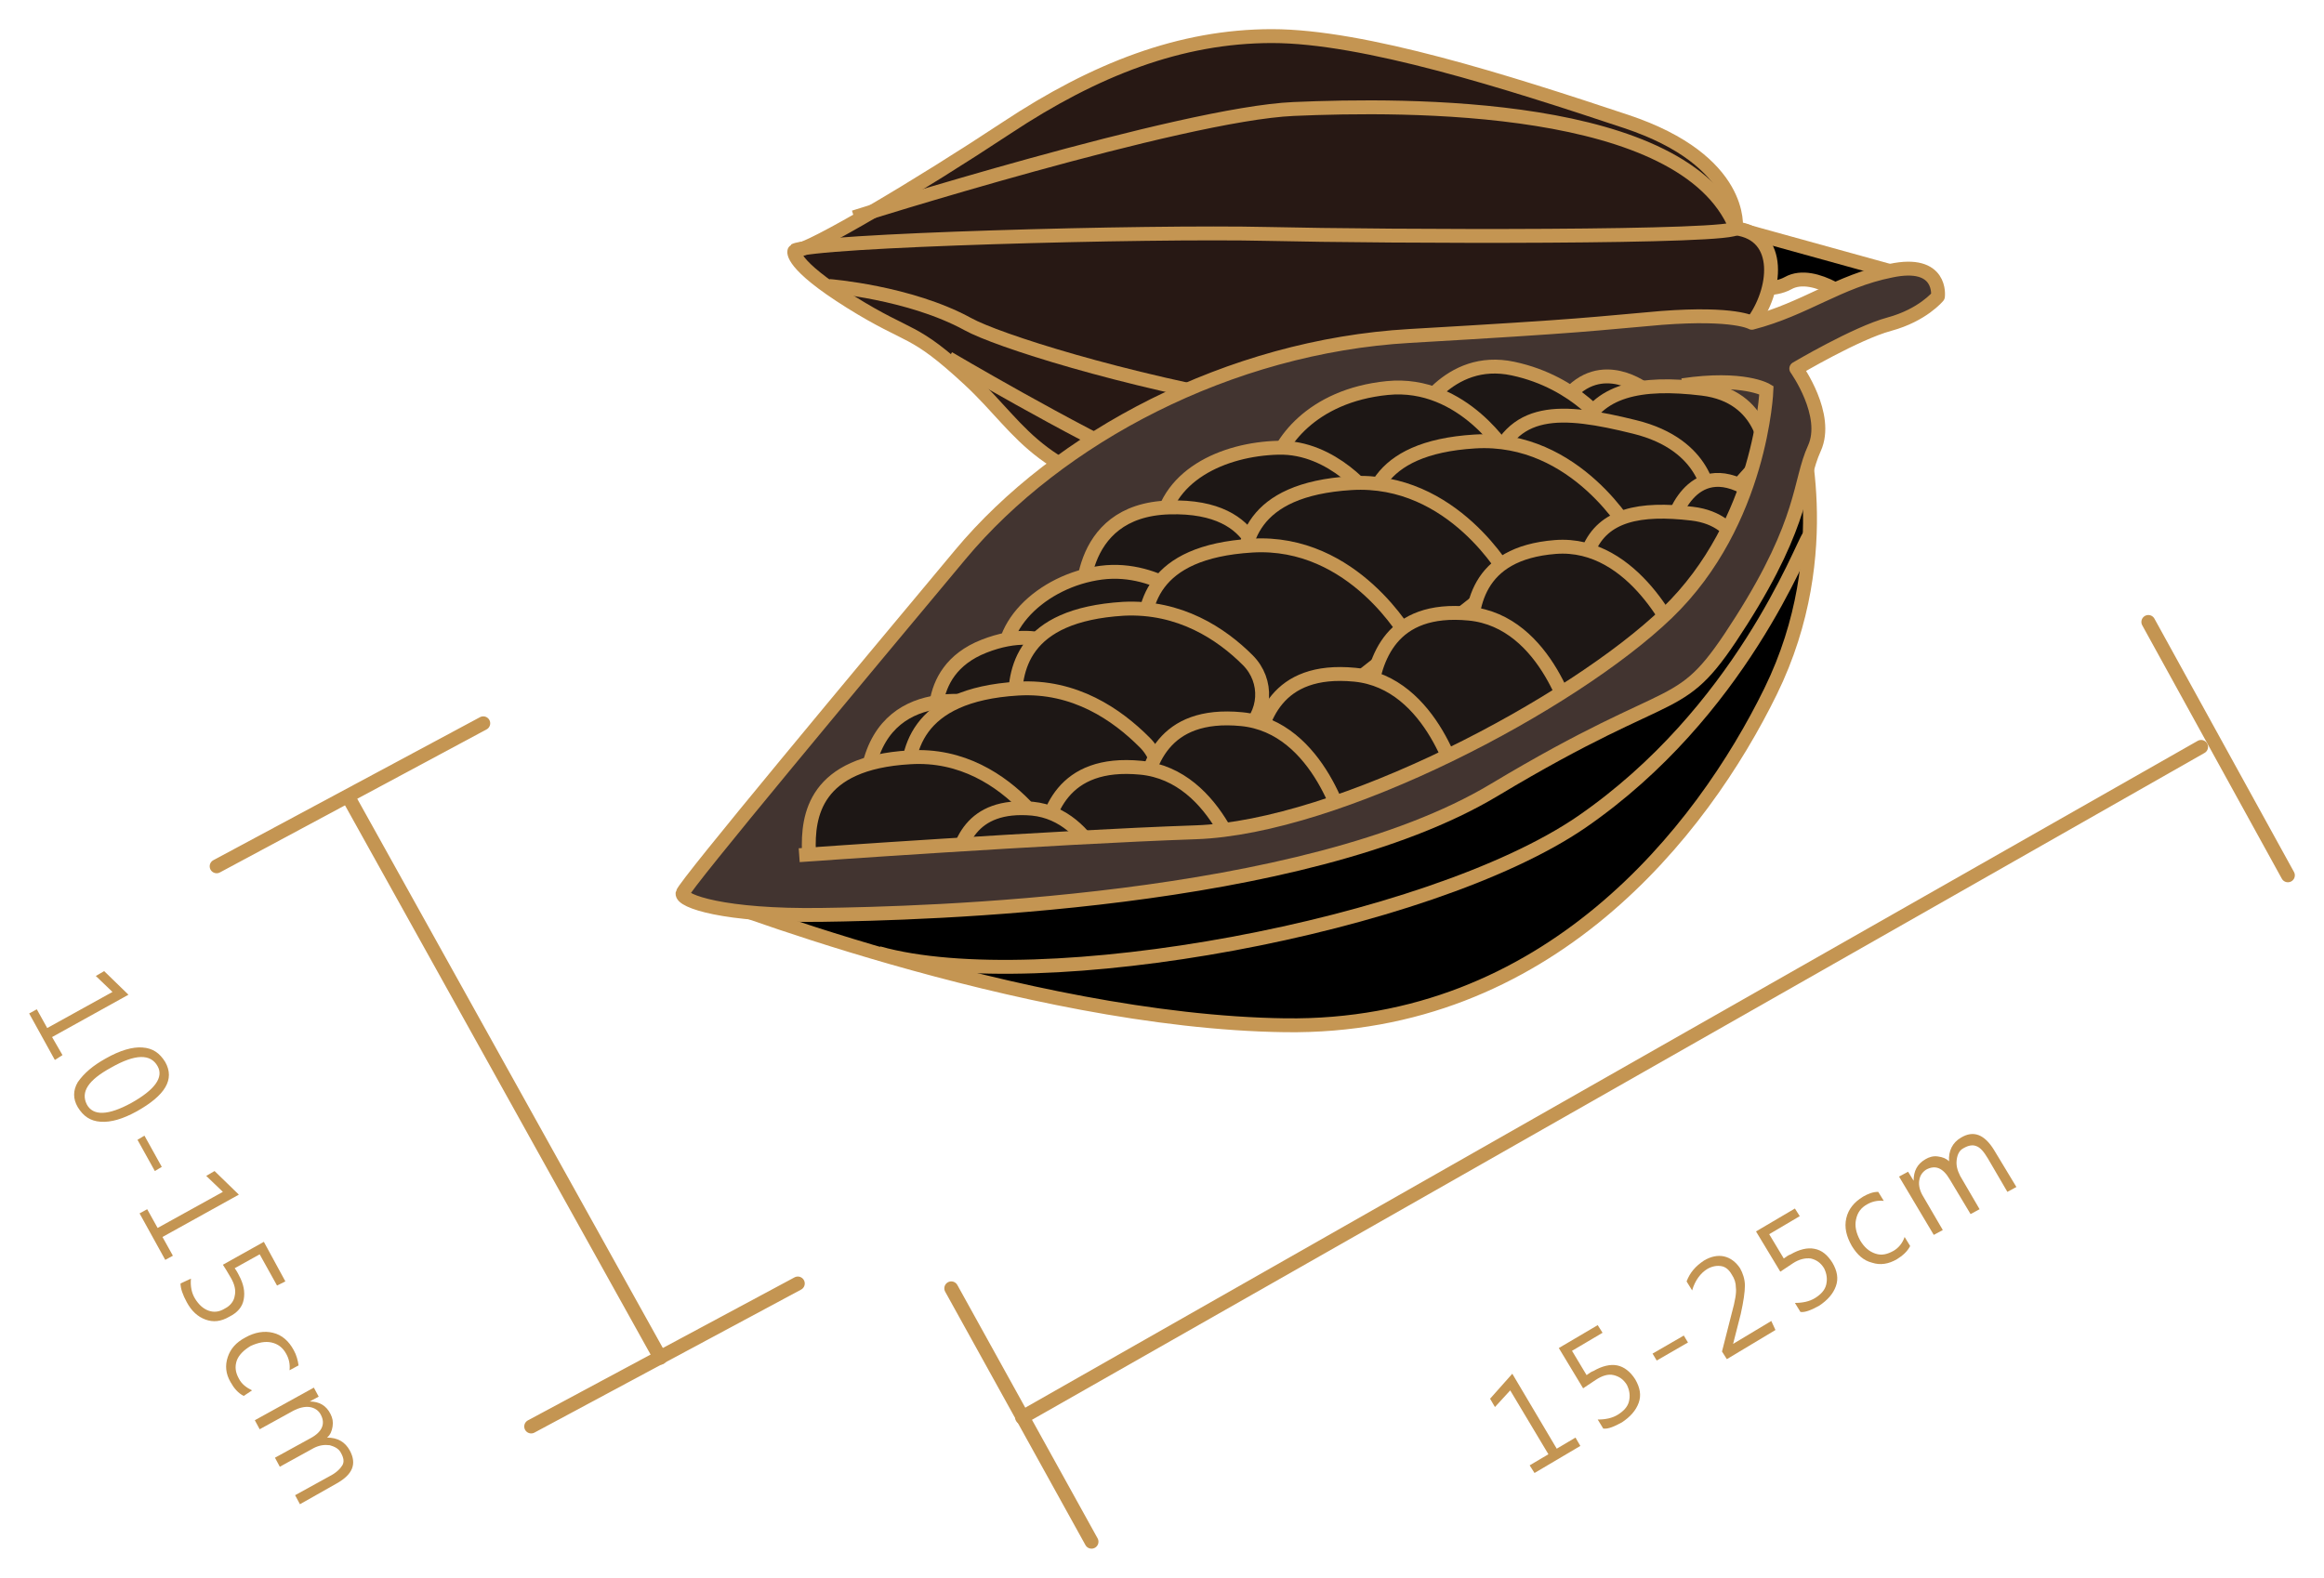<?xml version="1.0" encoding="utf-8"?>
<!-- Generator: Adobe Illustrator 25.1.0, SVG Export Plug-In . SVG Version: 6.00 Build 0)  -->
<svg version="1.1" id="圖層_1" xmlns="http://www.w3.org/2000/svg" xmlns:xlink="http://www.w3.org/1999/xlink" x="0px" y="0px"
	 width="334.7px" height="227.3px" viewBox="0 0 334.7 227.3" style="enable-background:new 0 0 334.7 227.3;" xml:space="preserve"
	>
<style type="text/css">
	.st0{stroke:#C49552;stroke-width:2;stroke-miterlimit:10;}
	.st1{fill:#271814;stroke:#C49552;stroke-width:2;stroke-linecap:round;stroke-linejoin:round;stroke-miterlimit:10;}
	.st2{fill:none;stroke:#C49552;stroke-width:2;stroke-miterlimit:10;}
	.st3{stroke:#C49552;stroke-width:2;stroke-linecap:round;stroke-linejoin:round;stroke-miterlimit:10;}
	.st4{fill:#423430;stroke:#C49552;stroke-width:2;stroke-linecap:round;stroke-linejoin:round;stroke-miterlimit:10;}
	.st5{clip-path:url(#SVGID_2_);}
	.st6{fill:#1D1715;stroke:#C49552;stroke-width:2;stroke-miterlimit:10;}
	.st7{fill:none;stroke:#C49552;stroke-width:2;stroke-linecap:round;stroke-linejoin:round;stroke-miterlimit:10;}
	.st8{fill:#C49552;}
</style>
<g>
	<g>
		<path class="st0" d="M250,32.9l22.4,6.2l-4.8,4.8c0,0-6.2-5.3-10.1-3.1c-4,2.2-11.4-1.3-11.4-1.3L250,32.9z"/>
		<path class="st1" d="M250,32.9c0,0,1.3-9.7-15.8-15.4s-37.8-12.3-51-12.3c-13.2,0-25.5,4.8-38.2,13.2S116.8,36,114.4,36.2
			c0,0-0.7,1.8,8.1,7.3s8.8,3.5,17.1,11.2c8.3,7.7,9.4,14.3,32.5,18.5s62.2-7.7,69.9-16.3s6.8-5.7,10.3-10.3
			C255.9,41.9,256.8,33.8,250,32.9z"/>
		<path class="st2" d="M123,31.3c0,0,47.2-14.9,63.3-15.6s56.2-1.1,63.7,17.1c0.6,1.5-50.3,1.3-67.5,0.9s-65.5,0.9-68.1,2.4"/>
		<path class="st2" d="M119.4,41.2c0,0,11.6,0.9,20,5.5c8.3,4.6,72.1,23.1,102.6,10.1"/>
		<path class="st2" d="M136.6,51.6c0,0,17.8,10.5,29,15.6c11.2,5.1,28.6,5.9,39.1,4.2"/>
		<path class="st3" d="M259,60.1c-0.2,0.7,5.9,19.3-4,39.5s-32.1,48.6-69.9,48.1s-84.8-19.1-84.8-19.1l19.1-20.7L179,59.2L259,60.1z
			"/>
		<path class="st2" d="M260.5,77.3c-1.1,1.5-9.8,25.3-32.7,41.1c-22,15.1-78.2,25.4-101.3,18.9"/>
		<path class="st4" d="M258.7,53.1c0,0,8.6-5.1,13.4-6.4c4.8-1.3,7-4,7-4s0.7-5.3-6.8-3.7c-7.5,1.5-12.3,5.5-20,7.5
			c0,0-2.4-1.5-13-0.7c-10.5,0.9-10.3,1.1-36.3,2.6S152.4,63,138.3,79.9s-39.8,47.7-40,48.8c-0.2,1.1,5.9,3.3,20,3.1
			s69.4-1.5,96.9-18s26.4-9.9,35.6-24.4c9.2-14.5,8.3-20,10.5-24.8S258.7,53.1,258.7,53.1z"/>
		<g>
			<defs>
				<path id="SVGID_1_" d="M115.1,123.2c0,0,36.5-2.6,57.1-3.3s54.3-18.5,67.9-31.6s14.3-32.1,14.3-32.1s-2.3,1.1-9.7-4
					C222,36.7,103.2,71.2,115.1,123.2z"/>
			</defs>
			<clipPath id="SVGID_2_">
				<use xlink:href="#SVGID_1_"  style="overflow:visible;"/>
			</clipPath>
			<g class="st5">
				<path class="st6" d="M237,56.2c0,0-6.4-5.1-11.4,1.1s1.3,10.8,2.6,10.8c0.8,0,3.6-3.9,5.8-7.3C235.6,58.3,237,56.2,237,56.2z"/>
				<path class="st6" d="M203.2,61.2c0.7-1.1,5.3-10.1,14.7-8.1s13.8,8.6,13.8,8.6l-12.3,11.6c0,0-6.8,0.2-7.7-1.3
					S203.2,61.2,203.2,61.2z"/>
				<path class="st6" d="M217.2,65.6c0,0-6.4-10.8-17.4-9.7c-11,1.1-15.8,8.1-16.5,12.1s15.2,8.3,15.2,8.3L217.2,65.6z"/>
				<path class="st6" d="M197.9,72.2c-0.4-0.7-5.9-7.9-13.8-7.7c-7.9,0.2-16.5,4-17.1,12.5s27.7,6.8,28.6,6.2S197.9,72.2,197.9,72.2
					z"/>
				<path class="st6" d="M181.6,83c0,0,0.7-10.3-13.2-9.9s-12.5,14.7-12.5,14.7L181.6,83z"/>
				<path class="st6" d="M173.5,88c0,0-6.4-6.6-14.9-5.5s-16,8.1-13.6,15.2s33.6-0.9,33.8-1.8C179,95.1,173.5,88,173.5,88z"/>
				<path class="st6" d="M155.3,95.3c0,0-4.2-5.9-13.6-2.2c-9.4,3.7-6.6,13.4-6.6,13.4L155.3,95.3z"/>
				<path class="st6" d="M142.7,101.6c0,0-14.7-4.2-17.6,9S142.7,101.6,142.7,101.6z"/>
				<path class="st6" d="M254.4,65.4c0,0-0.2-8.3-9.2-9.4c-9-1.1-15.2,0.2-17.6,6.2C225.1,68,244,77,244,77L254.4,65.4z"/>
				<path class="st6" d="M246.2,71.8c0,0-0.2-7.7-10.8-10.3c-10.5-2.6-17.8-3.1-20.7,6.4c-2.9,9.4,5.7,16.9,7.7,16.9
					C224.5,84.7,246.2,71.8,246.2,71.8z"/>
				<path class="st6" d="M240.7,75.7c0,0,2.6-10.3,11.2-5.1c8.6,5.3-5.3,11.2-5.3,11.2L240.7,75.7z"/>
				<path class="st6" d="M235,77c0,0-7.9-14.3-22.6-13.4c-14.7,0.9-15.8,8.8-15.6,14.3c0.2,5.5,19.3,11.4,21.3,11.4S235,77,235,77z"
					/>
				<path class="st6" d="M217.2,83c0,0-7.9-14.3-22.6-13.4c-14.7,0.9-15.8,8.8-15.6,14.3c0.2,5.5,19.3,11.4,21.3,11.4
					C202.3,95.3,217.2,83,217.2,83z"/>
				<path class="st6" d="M202.9,92c0,0-7.9-14.3-22.6-13.4s-15.8,8.8-15.6,14.3c0.2,5.5,19.3,11.4,21.3,11.4
					C188,104.3,202.9,92,202.9,92z"/>
				<path class="st6" d="M179.1,105.5c3.3-2.6,3.6-7.4,0.6-10.4c-3.8-3.8-9.8-7.8-17.9-7.4c-14.7,0.9-15.8,8.8-15.6,14.3
					c0.2,5.5,19.3,11.4,21.3,11.4C168.8,113.5,174.6,109.1,179.1,105.5z"/>
				<path class="st6" d="M164.2,117.7c3.3-2.7,3.7-7.8,0.6-10.8c-3.9-3.9-10-8.2-18.2-7.7c-15,0.9-16.2,9.2-15.9,14.9
					c0.2,5.7,19.7,11.9,21.8,11.9C153.6,126,159.6,121.4,164.2,117.7z"/>
				<path class="st6" d="M147.1,126c3-2.5,3.3-7.1,0.6-9.9c-3.5-3.6-9.1-7.5-16.7-7c-13.7,0.8-14.7,8.4-14.5,13.6
					c0.2,5.2,18,10.9,19.9,10.9C137.4,133.6,142.9,129.4,147.1,126z"/>
				<path class="st6" d="M251.5,82c0,0-0.2-7.1-7.8-8c-7.6-0.9-12.8,0.2-14.9,5.2s13.9,12.6,13.9,12.6L251.5,82z"/>
				<path class="st6" d="M241.6,92.2c0,0-6.1-14.3-17.6-13.4s-12.3,8.8-12.1,14.3c0.2,5.5,15,11.4,16.5,11.4
					C230,104.5,241.6,92.2,241.6,92.2z"/>
				<path class="st6" d="M226.6,104.6c0,0-3.6-15.1-15-16.2c-11.4-1.1-13.6,6.6-14.3,12c-0.8,5.4,12.9,13.8,14.4,14.1
					C213.1,114.8,226.6,104.6,226.6,104.6z"/>
				<path class="st6" d="M210.1,113.4c0,0-3.6-15.1-15-16.2c-11.4-1.1-13.6,6.6-14.3,12c-0.8,5.4,12.9,13.8,14.4,14.1
					C196.6,123.5,210.1,113.4,210.1,113.4z"/>
				<path class="st6" d="M193.8,119.8c0,0-3.6-15.1-15-16.2s-13.6,6.6-14.3,12c-0.8,5.4,12.9,13.8,14.4,14.1
					C180.3,129.9,193.8,119.8,193.8,119.8z"/>
				<path class="st6" d="M179.3,126.8c0,0-3.6-15.1-15-16.2c-11.4-1.1-13.6,6.6-14.3,12c-0.8,5.4,12.9,13.8,14.4,14.1
					C165.8,136.9,179.3,126.8,179.3,126.8z"/>
				<path class="st6" d="M160.6,129.3c0,0-2.9-11.9-11.9-12.8c-9-0.8-10.7,5.2-11.3,9.5c-0.6,4.3,10.1,10.9,11.3,11.1
					S160.6,129.3,160.6,129.3z"/>
			</g>
		</g>
		<path class="st2" d="M115.1,123.2c0,0,36.5-2.6,57.1-3.3s54.3-18.5,67.9-31.6s14.3-32.1,14.3-32.1s-3.3-2-12.1-0.7"/>
	</g>
	<line class="st7" x1="137" y1="185.6" x2="157.2" y2="222.1"/>
	<line class="st7" x1="309.4" y1="89.6" x2="329.5" y2="126.1"/>
	<line class="st7" x1="317" y1="107.6" x2="147.2" y2="204.2"/>
	<g>
		<g>
			<path class="st8" d="M227.6,208.3l-6.6,3.9l-0.7-1.1l2.7-1.6l-5.5-9.2l-2.2,2.4l-0.7-1.2l3.2-3.6l6.4,10.8l2.7-1.6L227.6,208.3z"
				/>
			<path class="st8" d="M230.1,204.5c1.1,0,2.1-0.2,2.9-0.7c0.8-0.5,1.4-1.1,1.6-1.9c0.2-0.8,0.1-1.6-0.3-2.4
				c-0.5-0.8-1.1-1.2-1.9-1.4s-1.7,0.1-2.6,0.7c-0.3,0.2-0.9,0.6-1.8,1.2l-3.5-5.8l5.6-3.3l0.7,1.1l-4.4,2.6l2.1,3.5
				c0.4-0.3,0.7-0.5,1-0.6c1.2-0.7,2.4-1,3.4-0.8s1.9,0.9,2.6,2c0.7,1.2,0.9,2.3,0.5,3.4c-0.4,1.1-1.2,2-2.4,2.8
				c-1.1,0.6-2,1-2.7,0.9L230.1,204.5z"/>
			<path class="st8" d="M243.1,193.4l-4.5,2.6l-0.6-1l4.5-2.6L243.1,193.4z"/>
			<path class="st8" d="M255.7,191.6l-7,4.2l-0.7-1.1l1.4-5.5c0.5-1.8,0.7-3,0.6-3.7c0-0.7-0.2-1.3-0.6-1.9
				c-0.4-0.7-0.9-1.1-1.5-1.2c-0.6-0.1-1.3,0-2,0.4c-1,0.6-1.8,1.7-2.2,3.1l-0.8-1.3c0.5-1.3,1.3-2.2,2.5-3c1-0.6,2-0.8,2.9-0.6
				c0.9,0.2,1.7,0.8,2.3,1.7c0.4,0.7,0.7,1.6,0.7,2.5s-0.2,2.3-0.6,4.1l-1.1,4.3l0,0l5.5-3.3L255.7,191.6z"/>
			<path class="st8" d="M258.5,187.7c1.1,0,2.1-0.2,2.9-0.7c0.8-0.5,1.4-1.1,1.6-1.9c0.2-0.8,0.1-1.6-0.3-2.4
				c-0.5-0.8-1.1-1.2-1.9-1.4c-0.8-0.1-1.7,0.1-2.6,0.7c-0.3,0.2-0.9,0.6-1.8,1.2l-3.5-5.8l5.6-3.3l0.7,1.1l-4.4,2.6l2.1,3.5
				c0.4-0.3,0.7-0.5,1-0.6c1.2-0.7,2.4-1,3.4-0.8c1.1,0.2,1.9,0.9,2.6,2c0.7,1.2,0.9,2.3,0.5,3.4c-0.4,1.1-1.2,2-2.4,2.8
				c-1.1,0.6-2,1-2.7,0.9L258.5,187.7z"/>
			<path class="st8" d="M275.1,179.5c-0.4,0.8-1.1,1.4-1.9,1.9c-1.2,0.7-2.4,0.9-3.6,0.5c-1.2-0.3-2.1-1.1-2.9-2.4
				c-0.8-1.4-1.1-2.7-0.8-4c0.3-1.3,1.1-2.3,2.4-3.1c0.7-0.4,1.4-0.7,2.2-0.7l0.8,1.3c-0.9-0.1-1.7,0.1-2.4,0.5
				c-0.9,0.5-1.4,1.2-1.6,2.2c-0.2,0.9,0,1.9,0.6,3c0.6,1,1.3,1.6,2.2,1.9s1.7,0.1,2.6-0.4c0.7-0.4,1.3-1.1,1.6-2L275.1,179.5z"/>
			<path class="st8" d="M290.4,171l-1.3,0.7l-2.8-4.8c-0.6-1-1.1-1.6-1.7-1.8c-0.5-0.2-1.1-0.1-1.8,0.3c-0.6,0.3-0.9,0.9-1,1.7
				c-0.1,0.8,0.1,1.5,0.5,2.3l2.8,4.8l-1.3,0.7l-3-5c-1-1.7-2.1-2.1-3.4-1.4c-0.6,0.4-0.9,0.9-1,1.6c-0.1,0.7,0.1,1.5,0.6,2.3
				l2.8,4.8l-1.3,0.7l-5-8.4l1.3-0.7l0.8,1.3l0,0c0-1.4,0.5-2.4,1.7-3.1c0.5-0.3,1.1-0.5,1.8-0.4s1.2,0.3,1.6,0.7
				c-0.1-1.5,0.5-2.7,1.7-3.4c1.8-1.1,3.4-0.5,4.8,1.8L290.4,171z"/>
		</g>
	</g>
	<line class="st7" x1="114.9" y1="184.9" x2="76.5" y2="205.5"/>
	<line class="st7" x1="69.6" y1="104.2" x2="31.2" y2="124.8"/>
	<line class="st7" x1="50.6" y1="115.6" x2="95.1" y2="195.6"/>
	<g>
		<g>
			<path class="st8" d="M7.9,152.7L4.2,146l1.1-0.6l1.5,2.7l9.4-5.2l-2.4-2.3l1.2-0.7l3.5,3.4l-11,6.1L9,152L7.9,152.7z"/>
			<path class="st8" d="M15.2,152.5c2.1-1.2,3.9-1.7,5.3-1.6c1.5,0.1,2.5,0.8,3.3,2.1c1.4,2.5,0,4.8-4.1,7.1c-2,1.1-3.7,1.6-5.2,1.5
				c-1.5-0.1-2.5-0.8-3.3-2.1c-0.7-1.2-0.7-2.4,0-3.6C12.1,154.6,13.4,153.5,15.2,152.5z M16,153.8c-3.3,1.8-4.4,3.5-3.5,5.3
				c0.9,1.7,3.1,1.6,6.4-0.2c3.4-1.9,4.7-3.7,3.8-5.3C21.7,151.8,19.5,151.8,16,153.8z"/>
			<path class="st8" d="M22.3,168.7l-2.5-4.5l1-0.6l2.5,4.5L22.3,168.7z"/>
			<path class="st8" d="M23.8,181.5l-3.7-6.7l1.1-0.6l1.5,2.7l9.4-5.2l-2.4-2.3l1.2-0.7l3.5,3.4l-11,6.1l1.5,2.7L23.8,181.5z"/>
			<path class="st8" d="M27.5,184.2c-0.1,1.1,0.1,2.1,0.6,2.9c0.5,0.8,1.1,1.4,1.9,1.7c0.8,0.3,1.6,0.2,2.4-0.3
				c0.8-0.4,1.3-1.1,1.4-1.8c0.2-0.8,0-1.7-0.6-2.7c-0.2-0.3-0.5-0.9-1.1-1.8l5.9-3.3l3.1,5.7l-1.2,0.6l-2.5-4.5l-3.6,2
				c0.3,0.4,0.5,0.8,0.6,1c0.7,1.3,0.9,2.4,0.7,3.5s-0.9,1.9-2.1,2.5c-1.2,0.7-2.3,0.8-3.4,0.4c-1.1-0.4-2-1.2-2.7-2.5
				c-0.6-1.1-0.9-2-0.9-2.7L27.5,184.2z"/>
			<path class="st8" d="M35.1,201.1c-0.8-0.4-1.4-1.1-1.9-2c-0.7-1.2-0.8-2.4-0.4-3.6c0.4-1.2,1.2-2.1,2.5-2.8c1.4-0.8,2.8-1,4-0.7
				c1.3,0.3,2.3,1.2,3,2.5c0.4,0.7,0.6,1.5,0.7,2.2l-1.3,0.7c0.1-0.9-0.1-1.7-0.5-2.4c-0.5-0.9-1.2-1.4-2.1-1.6
				c-0.9-0.2-1.9,0-3,0.5c-1,0.6-1.7,1.3-2,2.1c-0.3,0.9-0.2,1.7,0.3,2.6c0.4,0.8,1.1,1.3,1.9,1.7L35.1,201.1z"/>
			<path class="st8" d="M43.2,216.7l-0.7-1.3l4.9-2.7c1-0.5,1.6-1.1,1.9-1.6c0.3-0.5,0.2-1.1-0.2-1.8c-0.3-0.6-0.9-0.9-1.6-1.1
				c-0.8-0.1-1.5,0-2.3,0.4l-4.9,2.7l-0.7-1.3l5.1-2.8c1.7-0.9,2.2-2.1,1.5-3.4c-0.3-0.6-0.9-1-1.6-1.1c-0.7-0.1-1.5,0.1-2.3,0.5
				l-4.9,2.7l-0.7-1.3l8.5-4.7l0.7,1.3l-1.3,0.7l0,0c1.4,0,2.4,0.6,3,1.8c0.3,0.6,0.4,1.1,0.3,1.8c-0.1,0.6-0.3,1.2-0.8,1.6
				c1.5,0,2.6,0.6,3.3,1.9c1,1.9,0.4,3.4-1.9,4.7L43.2,216.7z"/>
		</g>
	</g>
</g>
</svg>
